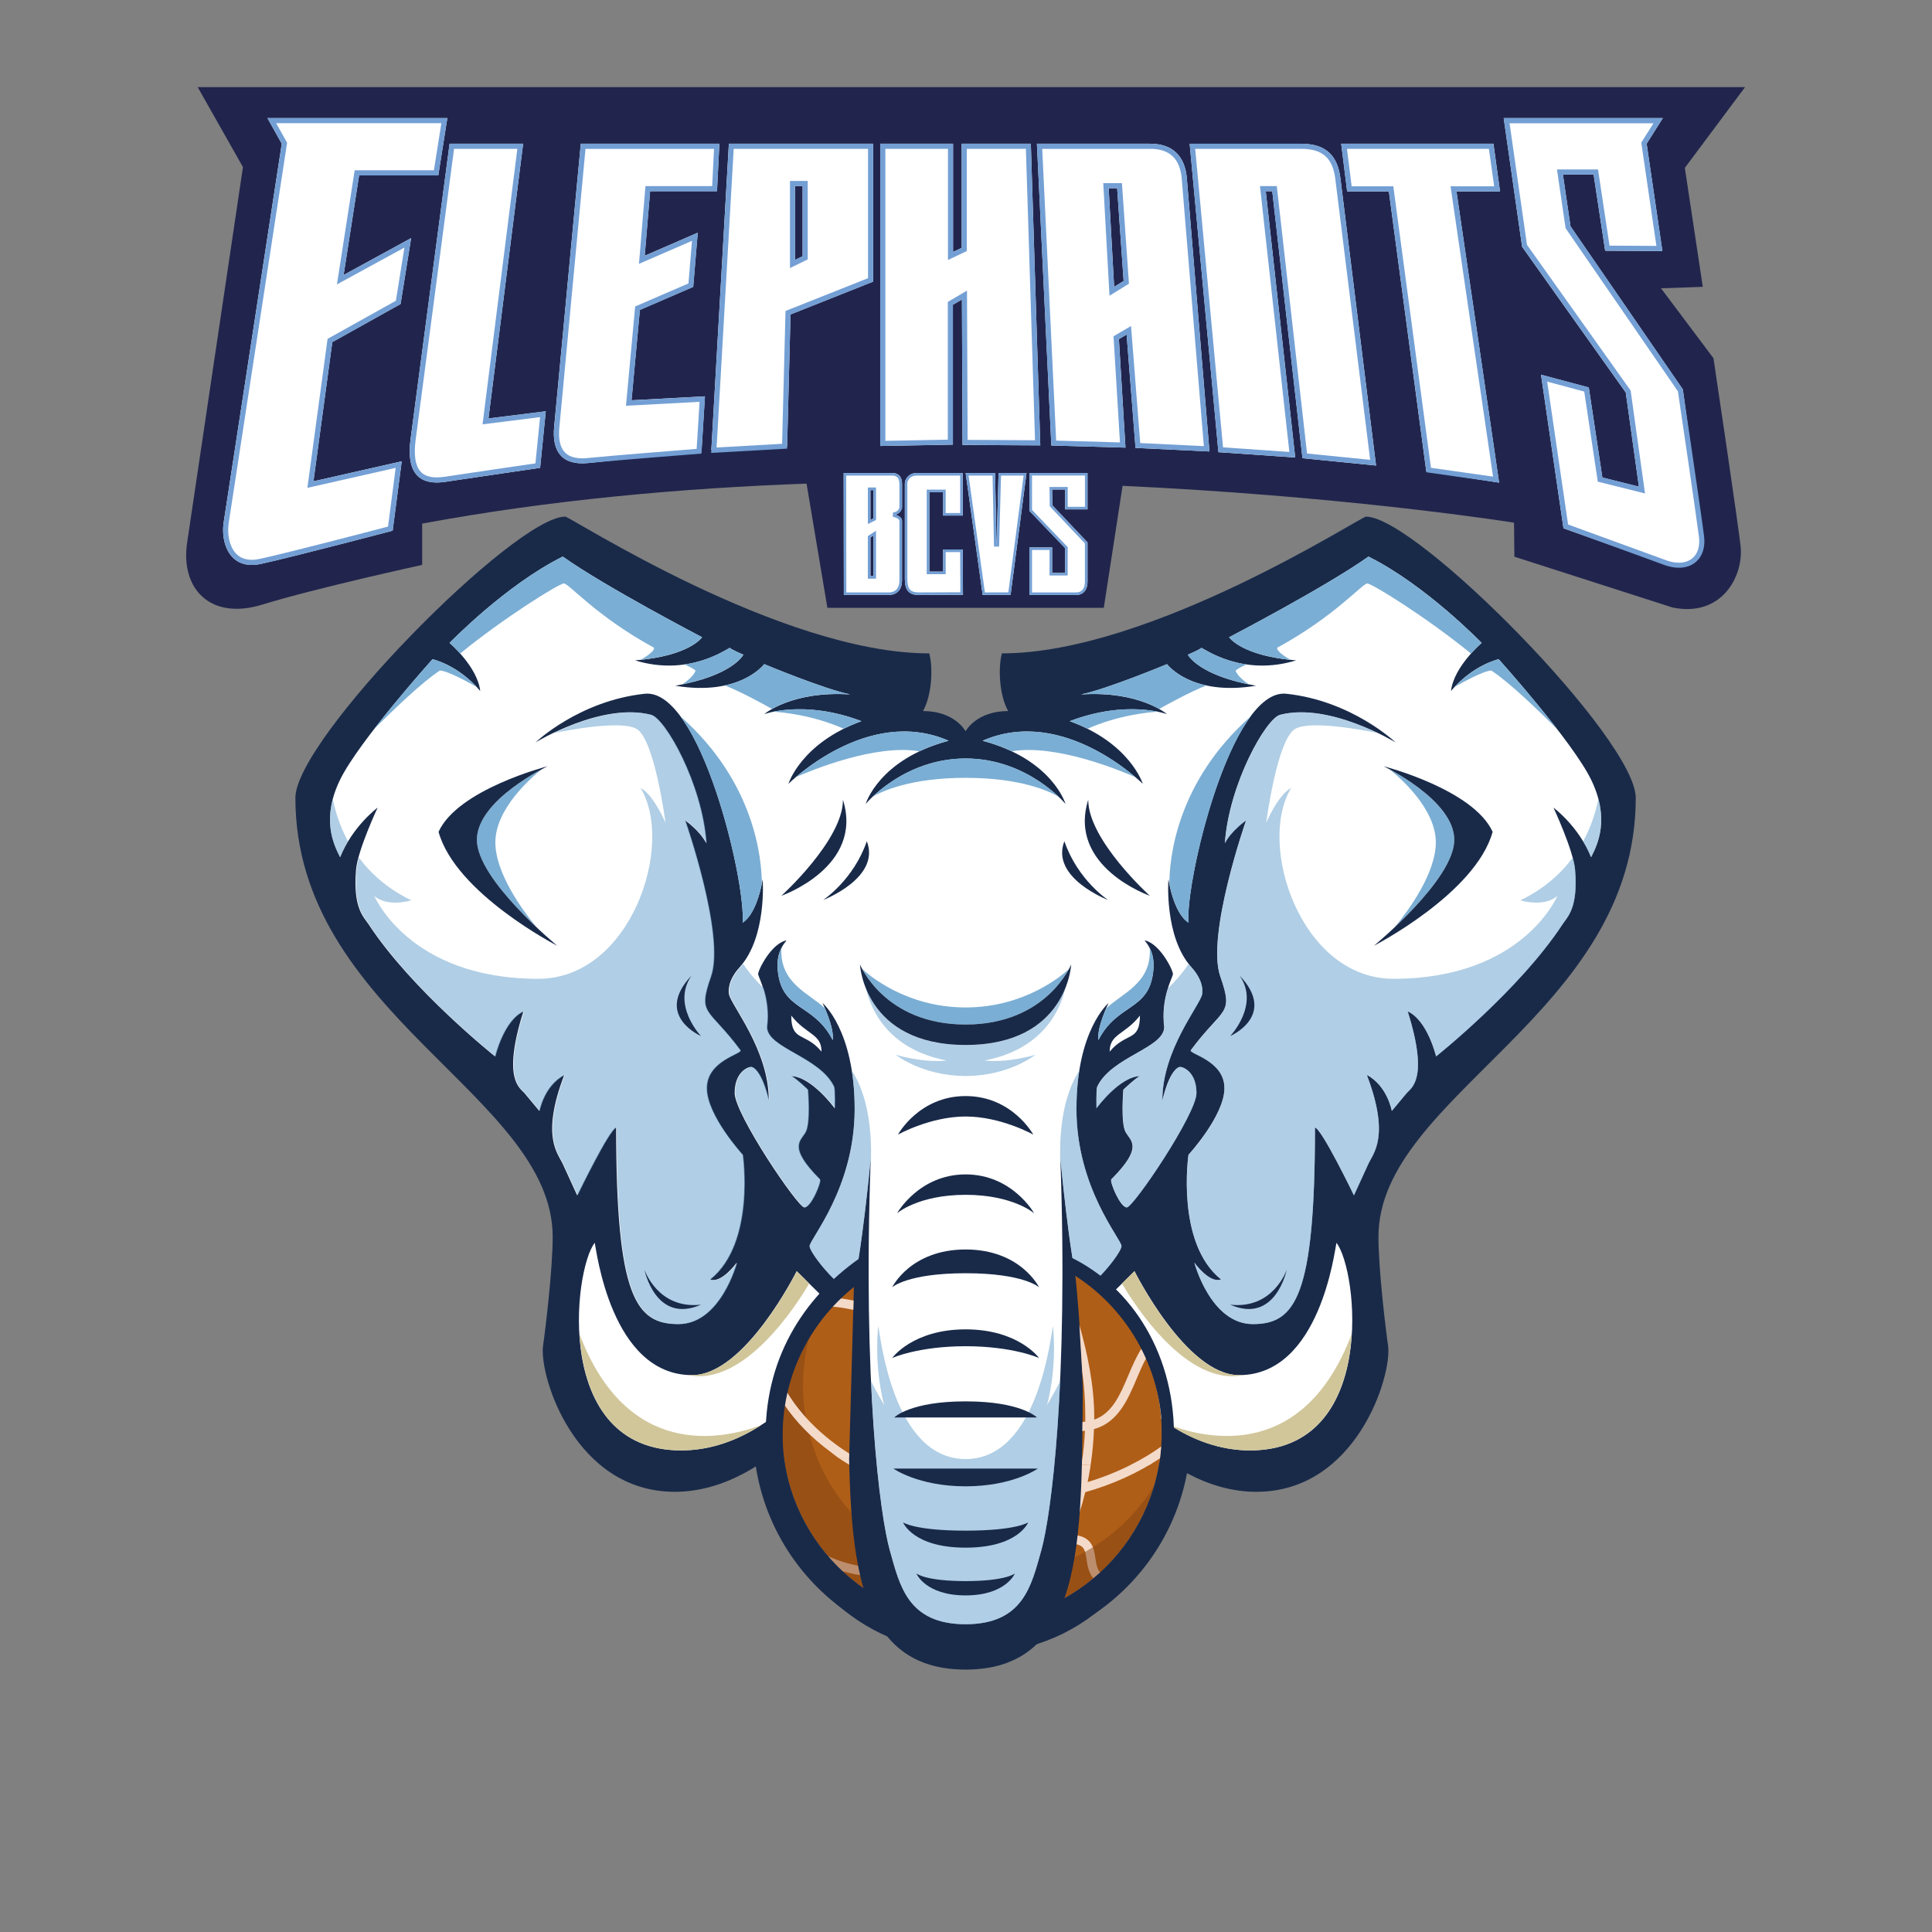 <?xml version="1.0" encoding="utf-8"?>
<!-- Generator: Adobe Illustrator 23.1.0, SVG Export Plug-In . SVG Version: 6.00 Build 0)  -->
<svg version="1.1" xmlns="http://www.w3.org/2000/svg" xmlns:xlink="http://www.w3.org/1999/xlink" x="0px" y="0px"
	 viewBox="0 0 566.93 566.93" style="enable-background:new 0 0 566.93 566.93;" xml:space="preserve">
<rect x="0" y="0" width="566.93" height="566.93" fill="#808080" stroke="none"/>
<style type="text/css">
	.st0{fill:#AF5E17;}
	.st1{fill:#F4DAC9;}
	.st2{opacity:0.5;fill:#844213;}
	.st3{fill:#192A49;}
	.st4{fill:#FFFFFF;}
	.st5{fill:#7BAED4;}
	.st6{opacity:0.6;}
	.st7{fill:#D1C69A;}
	.st8{fill:#21254D;}
	.st9{display:none;}
	.st10{display:inline;fill:url(#SVGID_1_);}
	.st11{display:inline;fill:url(#SVGID_2_);}
	.st12{display:inline;fill:url(#SVGID_3_);}
	.st13{display:inline;fill:url(#SVGID_4_);}
	.st14{display:inline;fill:url(#SVGID_5_);}
	.st15{display:inline;fill:url(#SVGID_6_);}
	.st16{display:inline;}
	.st17{fill:url(#SVGID_7_);}
	.st18{fill:url(#SVGID_8_);}
	.st19{display:inline;fill:url(#SVGID_9_);}
	.st20{display:inline;fill:url(#SVGID_10_);}
	.st21{fill:#739FD4;}
	.st22{display:inline;fill:url(#SVGID_11_);}
	.st23{display:inline;fill:url(#SVGID_12_);}
	.st24{display:inline;fill:url(#SVGID_13_);}
	.st25{display:inline;fill:url(#SVGID_14_);}
</style>
<g id="Calque_8">
	<g>
		<circle class="st0" cx="285.22" cy="420.36" r="55.67"/>
		<path class="st1" d="M319.15,434.91c1.05-5.03,1.68-10.24,1.88-15.55c7.06-1.91,9.95-8.7,12.5-14.73c0.92-2.17,1.82-4.3,2.88-6.18
			c-0.42-0.97-0.86-1.93-1.33-2.87c-1.59,2.4-2.79,5.23-3.97,8.02c-2.42,5.72-4.73,11.15-10.02,12.99c0-0.33,0.01-0.66,0.01-0.99
			c-0.02-16.99-4.48-33.07-12.64-45.84c-1.44-0.66-2.92-1.27-4.43-1.81c8.9,12.28,14.41,29.11,14.44,47.66c0,0.53,0,1.05-0.01,1.58
			c-10.36,1.36-20.58-6.47-32.36-15.49c-11.79-9.03-24.85-19.03-40.28-20.67c-0.8,0.8-1.57,1.62-2.31,2.47
			c15.62,0.87,28.99,11.1,40.99,20.29c10.84,8.3,21.15,16.19,31.67,16.18c0.73,0,1.47-0.05,2.2-0.13
			c-0.24,5.5-0.96,10.82-2.11,15.89c-7.14,1.89-14.83,2.92-22.83,2.94c-27.99,0.04-52.11-12.42-62.6-30.22
			c-0.28,1.27-0.51,2.56-0.7,3.87c3.4,5.02,7.89,9.65,13.4,13.72c13.35,9.87,31.08,15.29,49.9,15.26
			c7.63-0.01,15.07-0.92,22.11-2.65c-1.09,4.11-2.45,8.04-4.07,11.75c-10.12,0.43-19.22,2.87-28.03,5.23
			c-14.21,3.81-26.93,7.22-40.45,1.01c1.33,1.55,2.75,3.02,4.24,4.41c3.08,0.91,6.25,1.44,9.56,1.59
			c9.05,0.43,17.93-1.96,27.33-4.48c8.27-2.22,16.8-4.5,26.11-5.07c-4.54,9.37-10.75,17.13-18.03,22.5
			c1.82-0.23,3.61-0.54,5.36-0.94c2.95-2.64,5.73-5.7,8.28-9.15c2.84-3.84,5.31-8.05,7.38-12.53c0.06,0,0.13,0,0.19-0.01
			c4.73-0.07,4.98,1.59,5.42,4.62c0.26,1.73,0.57,3.82,1.99,5.57c0.67-0.56,1.34-1.14,1.98-1.73c-0.92-1.18-1.14-2.64-1.37-4.22
			c-0.44-2.95-0.98-6.59-7.06-6.85c1.67-3.98,3.04-8.15,4.1-12.48c7.98-2.26,15.39-5.6,21.9-9.93c0.16-1.14,0.28-2.3,0.36-3.46
			C334.56,428.89,327.24,432.46,319.15,434.91z"/>
		<path class="st2" d="M291.39,462.41c-30.75,0.04-55.71-24.85-55.75-55.59c-0.01-5.48,0.79-10.78,2.26-15.78
			c-5.3,8.54-8.37,18.61-8.35,29.4c0.04,30.75,25.01,55.64,55.75,55.59c25.26-0.04,46.56-16.9,53.33-39.97
			C328.83,451.85,311.35,462.38,291.39,462.41z"/>
	</g>
	<path class="st3" d="M285.22,356.16c-35.45,0-64.2,28.74-64.2,64.2s28.74,64.2,64.2,64.2s64.2-28.74,64.2-64.2
		S320.68,356.16,285.22,356.16z M285.22,476.03c-30.75,0-55.67-24.93-55.67-55.67c0-30.75,24.93-55.67,55.67-55.67
		c30.75,0,55.67,24.93,55.67,55.67C340.89,451.11,315.97,476.03,285.22,476.03z"/>
</g>
<g id="Calque_16">
	<path class="st3" d="M400.83,151.6c-1.5,0-63.21,40.13-106.83,40.13c-1.13,4.16-0.81,12.21,1.83,16.92
		c-9.22,0-12.37,5.71-12.49,5.94c-0.12-0.23-3.27-5.94-12.49-5.94c2.64-4.71,2.97-12.76,1.83-16.92
		c-43.62,0-105.33-40.13-106.83-40.13c-14.83,0-79.17,65.22-79.17,82.52c0,63.49,75.5,87.34,75.5,128.81c0,9.67-2.17,27.5-2.83,32
		c-1.17,8.83,9.33,42.83,38.67,42.83c29.33,0,50.83-34.83,50.83-34.83c0.74,44.16-2.33,86.98,34.48,87v0c0,0,0.01,0,0.01,0
		s0.01,0,0.01,0v0c36.81-0.02,33.74-42.84,34.48-87c0,0,21.5,34.83,50.83,34.83c29.33,0,39.83-34,38.67-42.83
		c-0.67-4.5-2.83-22.33-2.83-32c0-41.47,75.5-65.32,75.5-128.81C480,216.82,415.67,151.6,400.83,151.6z"/>
	<g>
		<path class="st4" d="M466.89,251.55c2.06-3.97,5.53-11.44,0-22.78c-5.53-11.33-27.11-35.33-27.11-35.33s-7.61,1.67-14,9.33
			c0.83-7.17,9-14.11,9-14.11s-16.5-17.06-33.22-25.33c-12.33,8.78-40.89,23.67-40.89,23.67s3.71,5.53,19.67,6.78
			c-15.54,4.79-26.63-3.17-27.78-3.67c-0.86,0.71-4,2-4,2s3.07,6.17,20,9.11c-19.06,3.18-26.11-6.33-26.11-6.33
			s-17.53,7.31-25.22,8.89c17.19-1.13,25.22,5.78,25.22,5.78s-11.64-4.35-28.53,2.06c17.76,6.47,21.42,18.39,21.42,18.39
			s-23.08-23.1-47-12.64c20.5,5.46,24.33,18.54,24.33,18.54s-10.99-13.32-29.31-13.33v0c0,0-0.01,0-0.01,0s-0.01,0-0.01,0v0
			c-18.32,0.01-29.31,13.33-29.31,13.33s3.83-13.08,24.33-18.54c-23.92-10.46-47,12.64-47,12.64s3.65-11.92,21.42-18.39
			c-16.89-6.4-28.53-2.06-28.53-2.06s8.03-6.9,25.22-5.78c-7.69-1.58-25.22-8.89-25.22-8.89s-7.06,9.51-26.11,6.33
			c16.93-2.94,20-9.11,20-9.11s-3.14-1.29-4-2c-1.15,0.5-12.24,8.46-27.78,3.67c15.96-1.25,19.67-6.78,19.67-6.78
			s-28.56-14.89-40.89-23.67c-16.72,8.28-33.22,25.33-33.22,25.33s8.17,6.94,9,14.11c-6.39-7.67-14-9.33-14-9.33
			s-21.58,24-27.11,35.33c-5.53,11.33-2.06,18.81,0,22.78c3.64-9.11,11-14.56,11-14.56s-5.86,12.51-6.33,18.22
			c-0.94,11.31,2.24,13.83,3.67,16c12.64,19.31,37.11,38.78,37.11,38.78s2.47-10.56,8.33-13.22c-6.31,20.08-0.97,22.46,0.31,24
			c1.28,1.54,4.35,5.22,4.35,5.22s1.31-7.39,7.33-10.56c-6.89,18.08-1.89,22.96-0.44,26.11c1.44,3.15,4.22,9.22,4.22,9.22
			s9.47-19.61,11.44-19.89c0,49.72,5.81,57.67,18.22,57.67c12.42,0,17.17-18.03,17.17-18.03s-4.5,6.25-7.83,4.92
			c13.33-10.67,9.56-36.56,9.56-36.56s-10.56-11.5-10.56-19.56c0-8.06,10.28-10,9.89-11.11c-9.47-12.78-12.72-10.11-8.67-21.67
			c4.23-12.05-7.56-45.78-7.56-45.78s4.19,2.83,6.22,6.67c-1.22-17.42-12.07-36.59-16.22-37.67c-14.5-3.75-33.89,8.11-33.89,8.11
			s12.8-12.23,32.06-14.28c16.33-1.74,29.75,55.25,28.72,67.17c4.44-2.83,5.89-12.78,5.89-12.78s1.31,16.94-6.78,25.89
			c-3.55,3.92-3.27,7.06-3.11,7.89c0.61,3.25,11.78,16.42,11.67,31.22c-1.89-8.06-4.31-9.89-5.22-9.89c-0.92,0-4.78,1.5-4.78,7.67
			s18.53,33.56,20.44,33.56c1.92,0,4.98-7.36,4.56-8.22c-9.56-9.58-5.72-11.19-4.22-13.89s0.67-12.44,0.67-12.44
			s-3.61-3.47-4.84-3.99c6.04,0.23,12.73,9.44,12.73,9.44s0.11-5.64-0.22-6.33c-4.17-8.78-19.5-11.28-19.67-17.44
			c1.08-8.58-2.44-14.53-2.56-15.56c-0.11-1.03,3.78-9.03,8.33-9.94c-2.36,2.83-2.87,5.65-2.56,8.94
			c1.19,11.89,10.53,9.39,16.11,20.33c0.5-3.78-3-10.89-3-10.89s9.44,7.86,9.44,31.11s-13.22,38.19-13.22,40.22
			s8.53,12.56,12.44,13.33c2.83-10.31,5.5-39.14,5.5-39.14c-2.39,66.47,2.72,104.92,5.61,115.14c2.89,10.22,5.22,21.62,22.2,21.63v0
			c0,0,0.01,0,0.01,0s0.01,0,0.01,0v0c16.98-0.01,19.31-11.41,22.2-21.63c2.89-10.22,8-48.67,5.61-115.14c0,0,2.67,28.83,5.5,39.14
			c3.92-0.78,12.44-11.31,12.44-13.33s-13.22-16.97-13.22-40.22s9.44-31.11,9.44-31.11s-3.5,7.11-3,10.89
			c5.58-10.94,14.92-8.44,16.11-20.33c0.32-3.3-0.19-6.11-2.56-8.94c4.56,0.92,8.44,8.92,8.33,9.94c-0.11,1.03-3.64,6.97-2.56,15.56
			c-0.17,6.17-15.5,8.67-19.67,17.44c-0.33,0.7-0.22,6.33-0.22,6.33s6.68-9.21,12.73-9.44c-1.23,0.53-4.84,3.99-4.84,3.99
			s-0.83,9.75,0.67,12.44s5.33,4.31-4.22,13.89c-0.43,0.86,2.64,8.22,4.56,8.22c1.92,0,20.44-27.39,20.44-33.56
			s-3.86-7.67-4.78-7.67c-0.92,0-3.33,1.83-5.22,9.89c-0.11-14.81,11.06-27.97,11.67-31.22c0.16-0.83,0.44-3.96-3.11-7.89
			c-8.08-8.94-6.78-25.89-6.78-25.89s1.44,9.94,5.89,12.78c-1.03-11.92,12.39-68.91,28.72-67.17c19.25,2.05,32.06,14.28,32.06,14.28
			s-19.39-11.86-33.89-8.11c-4.15,1.07-15,20.25-16.22,37.67c2.03-3.83,6.22-6.67,6.22-6.67s-11.78,33.73-7.56,45.78
			c4.06,11.56,0.81,8.89-8.67,21.67c-0.39,1.11,9.89,3.06,9.89,11.11c0,8.06-10.56,19.56-10.56,19.56s-3.78,25.89,9.56,36.56
			c-3.33,1.33-7.83-4.92-7.83-4.92s4.75,18.03,17.17,18.03c12.42,0,18.22-7.94,18.22-57.67c1.97,0.28,11.44,19.89,11.44,19.89
			s2.78-6.07,4.22-9.22c1.44-3.15,6.44-8.03-0.44-26.11c6.03,3.17,7.33,10.56,7.33,10.56s3.07-3.68,4.35-5.22
			c1.28-1.54,6.62-3.92,0.31-24c5.86,2.67,8.33,13.22,8.33,13.22s24.47-19.47,37.11-38.78c1.42-2.17,4.61-4.69,3.67-16
			c-0.48-5.71-6.33-18.22-6.33-18.22S463.25,242.44,466.89,251.55z"/>
	</g>
	<g>
		<path class="st5" d="M324.62,295.89c-0.99,2.31-2.64,6.65-2.29,9.32c5.58-10.94,14.92-8.44,16.11-20.33
			c0.23-2.42,0.01-4.58-1.05-6.67C337.98,288.58,329.17,291.48,324.62,295.89z"/>
		<path class="st5" d="M348.78,270.77c-0.8-9.23,7.08-45.51,18.26-60.58c-21.99,19.41-23.89,42.06-23.9,49.16
			C343.71,262.17,345.35,268.59,348.78,270.77z"/>
		<path class="st5" d="M426.75,246.44c0-9.68-14.07-18.05-19.04-20.71c2.7,2.13,13.62,11.38,13.62,21.46c0,9.06-8,19.95-12,24.83
			C416.32,265.41,426.75,254.25,426.75,246.44z"/>
		<path class="st5" d="M242.07,295.89c0.99,2.31,2.64,6.65,2.29,9.32c-5.58-10.94-14.92-8.44-16.11-20.33
			c-0.23-2.42-0.01-4.58,1.05-6.67C228.71,288.58,237.52,291.48,242.07,295.89z"/>
		<path class="st5" d="M217.91,270.77c0.8-9.23-7.08-45.51-18.26-60.58c21.99,19.41,23.89,42.06,23.9,49.16
			C222.98,262.17,221.34,268.59,217.91,270.77z"/>
		<path class="st5" d="M139.94,246.44c0-9.68,14.07-18.05,19.04-20.71c-2.7,2.13-13.62,11.38-13.62,21.46c0,9.06,8,19.95,12,24.83
			C150.37,265.41,139.94,254.25,139.94,246.44z"/>
		<path class="st5" d="M313.7,284.33c-1.88,1.76-12.92,11.3-30.35,11.3c-17.43,0-28.47-9.55-30.35-11.3
			c2.19,4.07,10.41,16.31,30.34,16.32v0c0,0,0.01,0,0.01,0s0.01,0,0.01,0v0C303.28,300.64,311.51,288.4,313.7,284.33z"/>
		<g>
			<path class="st5" d="M362.58,196.77c0.57-0.53,1.94-1.22,3.23-1.8c-7.59-1.09-12.51-4.54-13.26-4.86c-0.86,0.71-4,2-4,2
				s2.82,5.65,17.9,8.71C365.46,200.13,363,198.31,362.58,196.77z"/>
			<path class="st5" d="M401.22,171.22c1.42,0,17.79,10.22,30.43,20.57c1.71-1.92,3.12-3.13,3.12-3.13s-16.5-17.06-33.22-25.33
				c-12.33,8.78-40.89,23.67-40.89,23.67s3.46,5.14,18.03,6.63c-1.08-0.62-4.19-2.51-3.91-3.55
				C391.67,180.88,399.78,171.22,401.22,171.22z"/>
			<path class="st5" d="M439.78,193.44c0,0-6.8,1.5-12.94,8.14c1.9-1.09,8.55-4.81,10.78-4.81c5.3,3.47,13.69,11.55,19.41,17.31
				C449.07,203.77,439.78,193.44,439.78,193.44z"/>
			<path class="st5" d="M313.92,211.6c1.9,0.69,3.63,1.45,5.22,2.24c8.92-3.95,17.7-4.82,20.67-5
				C335.45,207.95,326.03,207.01,313.92,211.6z"/>
			<path class="st5" d="M342.44,194.88c0,0-17.53,7.31-25.22,8.89c11.94-0.78,19.45,2.3,22.93,4.27c1.63-0.92,9.22-5.13,13.86-6.89
				C345.77,199.36,342.44,194.88,342.44,194.88z"/>
			<path class="st5" d="M283.36,222.56L283.36,222.56c0,0-0.01,0-0.01,0s-0.01,0-0.01,0v0c-13.74,0.01-23.35,7.5-27.3,11.25
				c2.59-1.53,10.95-5.56,27.32-5.56c16.36,0,24.72,4.03,27.32,5.56C306.71,230.06,297.09,222.57,283.36,222.56z"/>
			<path class="st5" d="M288.33,217.35c3.27,0.87,6.11,1.94,8.58,3.11c12.91-2.18,31.63,5.55,36.28,7.6
				C326.96,222.74,307.93,208.78,288.33,217.35z"/>
			<path class="st5" d="M200.23,200.82c15.08-3.07,17.9-8.71,17.9-8.71s-3.14-1.29-4-2c-0.75,0.32-5.66,3.77-13.26,4.86
				c1.29,0.58,2.66,1.27,3.23,1.8C203.69,198.31,201.23,200.13,200.23,200.82z"/>
			<path class="st5" d="M188,193.62c14.57-1.49,18.03-6.63,18.03-6.63s-28.56-14.89-40.89-23.67
				c-16.72,8.28-33.22,25.33-33.22,25.33s1.42,1.21,3.12,3.13c12.64-10.36,29.01-20.57,30.43-20.57c1.44,0,9.56,9.67,26.44,18.86
				C192.19,191.11,189.07,193,188,193.62z"/>
			<path class="st5" d="M126.91,193.44c0,0-9.29,10.33-17.25,20.64c5.72-5.76,14.11-13.84,19.41-17.31c2.23,0,8.88,3.72,10.78,4.81
				C133.71,194.93,126.91,193.44,126.91,193.44z"/>
			<path class="st5" d="M252.77,211.6c-12.12-4.59-21.53-3.65-25.88-2.76c2.97,0.18,11.75,1.05,20.67,5
				C249.15,213.05,250.87,212.3,252.77,211.6z"/>
			<path class="st5" d="M249.47,203.77c-7.69-1.58-25.22-8.89-25.22-8.89s-3.32,4.48-11.57,6.26c4.64,1.76,12.23,5.97,13.86,6.89
				C230.02,206.07,237.53,202.99,249.47,203.77z"/>
			<path class="st5" d="M269.77,220.46c2.47-1.17,5.32-2.24,8.58-3.11c-19.6-8.57-38.63,5.39-44.86,10.71
				C238.14,226.01,256.86,218.28,269.77,220.46z"/>
		</g>
	</g>
	<g class="st6">
		<path class="st5" d="M329.11,365.66c0-2.03-13.22-16.97-13.22-40.22c0-4.25,0.32-7.99,0.83-11.26c-6.08,9.32-5.92,23.2-5.42,29.77
			c-0.04-1.36-0.09-2.71-0.13-4.1c0,0,2.67,28.83,5.5,39.14C320.58,378.22,329.11,367.69,329.11,365.66z"/>
		<path class="st5" d="M349.67,283.88c-0.31-0.34-0.59-0.69-0.87-1.05c-1.84,2.82-4.22,5.38-6.04,7.16
			c-0.87,2.75-1.68,6.69-1.08,11.45c-0.17,6.17-15.5,8.67-19.67,17.44c-0.33,0.7-0.22,6.33-0.22,6.33s6.68-9.21,12.73-9.44
			c-1.23,0.53-4.84,3.99-4.84,3.99s-0.83,9.75,0.67,12.44s5.33,4.31-4.22,13.89c-0.43,0.86,2.64,8.22,4.56,8.22
			c1.92,0,20.44-27.39,20.44-33.56s-3.86-7.67-4.78-7.67c-0.92,0-3.33,1.83-5.22,9.89c-0.11-14.81,11.06-27.97,11.67-31.22
			C352.93,290.94,353.21,287.81,349.67,283.88z"/>
		<g>
			<path class="st5" d="M462.22,255.22c-0.08-1.01-0.34-2.23-0.7-3.56c-3.48,4.69-8.41,9.17-15.39,12.54
				c7.8,2.09,10.89-1.34,10.89-1.34s-10.11,24.36-48.13,24.36c-27.22,0-40.14-39.44-30-56c-3.78,1.89-7.33,10.22-7.33,10.22
				s3.17-24.61,8.56-27.59c4.48-2.48,19.34,0.26,24.21,1.26c-6.76-3.25-18.83-7.88-28.66-5.33c-4.15,1.07-15,20.25-16.22,37.67
				c2.03-3.83,6.22-6.67,6.22-6.67s-11.78,33.73-7.56,45.78c4.06,11.56,0.81,8.89-8.67,21.67c-0.39,1.11,9.89,3.06,9.89,11.11
				c0,8.06-10.56,19.56-10.56,19.56s-3.78,25.89,9.56,36.56c-3.33,1.33-7.83-4.92-7.83-4.92s4.75,18.03,17.17,18.03
				c12.42,0,18.22-7.94,18.22-57.67c1.97,0.28,11.44,19.89,11.44,19.89s2.78-6.07,4.22-9.22c1.44-3.15,6.44-8.03-0.44-26.11
				c6.03,3.17,7.33,10.56,7.33,10.56s3.07-3.68,4.35-5.22c1.28-1.54,6.62-3.92,0.31-24c5.86,2.67,8.33,13.22,8.33,13.22
				s24.47-19.47,37.11-38.78C459.98,269.04,463.17,266.52,462.22,255.22z"/>
			<path class="st5" d="M466.89,251.55c1.69-3.27,4.33-8.9,2.14-17.1c-0.72,3.57-2.04,7.96-4.47,12.44
				C465.42,248.31,466.22,249.87,466.89,251.55z"/>
		</g>
		<path class="st5" d="M237.58,365.66c0-2.03,13.22-16.97,13.22-40.22c0-4.25-0.32-7.99-0.83-11.26c6.08,9.32,5.92,23.2,5.42,29.77
			c0.04-1.36,0.09-2.71,0.13-4.1c0,0-2.67,28.83-5.5,39.14C246.11,378.22,237.58,367.69,237.58,365.66z"/>
		<path class="st5" d="M217.19,283.88c0.31-0.34,0.59-0.69,0.87-1.05c1.84,2.82,4.22,5.38,6.04,7.16c0.87,2.75,1.68,6.69,1.08,11.45
			c0.17,6.17,15.5,8.67,19.67,17.44c0.33,0.7,0.22,6.33,0.22,6.33s-6.68-9.21-12.73-9.44c1.23,0.53,4.84,3.99,4.84,3.99
			s0.83,9.75-0.67,12.44s-5.33,4.31,4.22,13.89c0.43,0.86-2.64,8.22-4.56,8.22c-1.92,0-20.44-27.39-20.44-33.56s3.86-7.67,4.78-7.67
			c0.92,0,3.33,1.83,5.22,9.89c0.11-14.81-11.06-27.97-11.67-31.22C213.92,290.94,213.64,287.81,217.19,283.88z"/>
		<g>
			<path class="st5" d="M104.63,255.22c0.08-1.01,0.34-2.23,0.7-3.56c3.48,4.69,8.41,9.17,15.39,12.54
				c-7.8,2.09-10.89-1.34-10.89-1.34s10.11,24.36,48.13,24.36c27.22,0,40.14-39.44,30-56c3.78,1.89,7.33,10.22,7.33,10.22
				s-3.17-24.61-8.56-27.59c-4.48-2.48-19.34,0.26-24.21,1.26c6.76-3.25,18.83-7.88,28.66-5.33c4.15,1.07,15,20.25,16.22,37.67
				c-2.03-3.83-6.22-6.67-6.22-6.67s11.78,33.73,7.56,45.78c-4.06,11.56-0.81,8.89,8.67,21.67c0.39,1.11-9.89,3.06-9.89,11.11
				c0,8.06,10.56,19.56,10.56,19.56s3.78,25.89-9.56,36.56c3.33,1.33,7.83-4.92,7.83-4.92s-4.75,18.03-17.17,18.03
				c-12.42,0-18.22-7.94-18.22-57.67c-1.97,0.28-11.44,19.89-11.44,19.89s-2.78-6.07-4.22-9.22c-1.44-3.15-6.44-8.03,0.44-26.11
				c-6.03,3.17-7.33,10.56-7.33,10.56s-3.07-3.68-4.35-5.22c-1.28-1.54-6.62-3.92-0.31-24c-5.86,2.67-8.33,13.22-8.33,13.22
				s-24.47-19.47-37.11-38.78C106.88,269.04,103.69,266.52,104.63,255.22z"/>
			<path class="st5" d="M99.8,251.55c-1.69-3.27-4.33-8.9-2.14-17.1c0.72,3.57,2.04,7.96,4.47,12.44
				C101.27,248.31,100.47,249.87,99.8,251.55z"/>
		</g>
		<path class="st5" d="M307.22,412.33c0,0,3-9.89,1.78-23.22c-0.67,2.33-4.1,39.03-25.65,39.04c-21.55-0.01-24.99-36.71-25.65-39.04
			c-1.22,13.33,1.78,23.22,1.78,23.22s-2.03-3.39-3.87-7.02c1.22,26.9,3.78,43.49,5.54,49.69c2.89,10.22,5.22,21.62,22.2,21.63v0
			c0,0,0.01,0,0.01,0s0.01,0,0.01,0v0c16.98-0.01,19.31-11.41,22.2-21.63c1.75-6.2,4.32-22.79,5.54-49.69
			C309.25,408.94,307.22,412.33,307.22,412.33z"/>
		<path class="st5" d="M312.58,290.07c-2.83,6.96-10.17,16.58-29.23,16.58c-19.06,0-26.4-9.62-29.23-16.58
			c1.23,5.44,5.93,17.74,23.66,21.12c-6.83,0.79-14.92-1.67-14.92-1.67s7.71,6.21,20.48,6.22v0c0,0,0.01,0,0.01,0s0.01,0,0.01,0v0
			c12.76-0.01,20.48-6.22,20.48-6.22s-8.09,2.46-14.92,1.67C306.64,307.8,311.35,295.51,312.58,290.07z"/>
	</g>
	<g>
		<path class="st4" d="M332.92,373.02c0,0,15.17,30.5,30.67,30.5c23.83,0,28.08-36.83,28.58-38.83
			c6.25,7.92,12.25,60.92-25.33,60.92c-30.5,0-50.08-36.67-50.08-36.67L332.92,373.02z"/>
	</g>
	<path class="st7" d="M363.54,403.52c-15.5,0-30.67-30.5-30.67-30.5l-3.65,3.6c3.48,5.94,19.09,30.62,35.83,26.83
		C364.55,403.48,364.06,403.52,363.54,403.52z"/>
	<path class="st7" d="M343.3,418.18c6.78,4.36,14.68,7.43,23.49,7.43c21.71,0,28.88-17.68,29.85-34.15
		C382.67,428.39,354.72,422.47,343.3,418.18z"/>
	<g>
		<path class="st3" d="M319.33,234.69c-0.01,11.83,18.08,28.17,18.08,28.17S313.17,254.44,319.33,234.69z"/>
		<path class="st3" d="M312.33,246.85c-4.17,10.75,12.83,17.25,12.83,17.25S316.25,258.27,312.33,246.85z"/>
		<path class="st3" d="M363.75,286.27c6,8.57-2.75,17.75-2.75,17.75S374.92,298.02,363.75,286.27z"/>
		<path class="st3" d="M406,224.85c0,0,26.33,6.75,32,19.25c-5,18.08-34.83,33.42-34.83,33.42s23.58-19.33,23.58-31.08
			S406,224.85,406,224.85z"/>
		<path class="st3" d="M361,382.85c13.33,5.83,16.58-10.25,16.58-10.25S373.67,384.27,361,382.85z"/>
		<path class="st3" d="M247.36,234.69c0.01,11.83-18.08,28.17-18.08,28.17S253.52,254.44,247.36,234.69z"/>
		<path class="st3" d="M254.36,246.85c4.17,10.75-12.83,17.25-12.83,17.25S250.44,258.27,254.36,246.85z"/>
		<path class="st3" d="M202.94,286.27c-6,8.57,2.75,17.75,2.75,17.75S191.77,298.02,202.94,286.27z"/>
		<path class="st3" d="M160.69,224.85c0,0-26.33,6.75-32,19.25c5,18.08,34.83,33.42,34.83,33.42s-23.58-19.33-23.58-31.08
			S160.69,224.85,160.69,224.85z"/>
		<path class="st3" d="M205.69,382.85c-13.33,5.83-16.58-10.25-16.58-10.25S193.02,384.27,205.69,382.85z"/>
		<path class="st3" d="M314.33,283.02c0,0-7.08,17.62-30.99,17.62c-23.91-0.01-30.99-17.62-30.99-17.62s1.13,23.61,30.98,23.62v0
			c0,0,0.01,0,0.01,0s0.01,0,0.01,0v0C313.21,306.63,314.33,283.02,314.33,283.02z"/>
		<path class="st3" d="M303.21,332.94c0,0-6.16-11.3-19.85-11.31v0c0,0-0.01,0-0.01,0s-0.01,0-0.01,0v0
			c-13.69,0.01-19.85,11.31-19.85,11.31s9.49-5.31,19.86-5.31C293.72,327.63,303.21,332.94,303.21,332.94z"/>
		<path class="st3" d="M303.46,356.02c0,0-6.39-11.39-20.1-11.4v0c0,0-0.01,0-0.01,0s-0.01,0-0.01,0v0
			c-13.71,0.01-20.1,11.4-20.1,11.4s6.18-5.41,20.11-5.41C297.27,350.61,303.46,356.02,303.46,356.02z"/>
		<path class="st3" d="M304.9,377.75c0,0-5.35-11.09-21.54-11.1v0c0,0-0.01,0-0.01,0s-0.01,0-0.01,0v0
			c-16.19,0.01-21.54,11.1-21.54,11.1s4.37-4.12,21.55-4.13C300.52,373.63,304.9,377.75,304.9,377.75z"/>
		<path class="st3" d="M304.9,398.49c0,0-6-8.39-21.54-8.4v0c0,0-0.01,0-0.01,0s-0.01,0-0.01,0v0c-15.54,0.01-21.54,8.4-21.54,8.4
			s7.67-3.45,21.55-3.45C297.23,395.04,304.9,398.49,304.9,398.49z"/>
		<path class="st3" d="M283.36,411.22L283.36,411.22c0,0-0.01,0-0.01,0s-0.01,0-0.01,0v0c-16.36,0-20.92,4.72-20.92,4.72h20.92h0.02
			h20.92C304.28,415.94,299.71,411.22,283.36,411.22z"/>
		<path class="st3" d="M283.36,436.15c13.92-0.01,21.18-5.21,21.18-5.21h-21.18h-0.02h-21.18c0,0,7.26,5.2,21.18,5.21v0
			c0,0,0.01,0,0.01,0S283.35,436.15,283.36,436.15L283.36,436.15z"/>
		<path class="st3" d="M301.71,446.73c0,0-3.41,2.42-18.36,2.43c-14.96,0-18.36-2.43-18.36-2.43s2.88,7.41,18.35,7.42v0
			c0,0,0.01,0,0.01,0s0.01,0,0.01,0v0C298.83,454.14,301.71,446.73,301.71,446.73z"/>
		<path class="st3" d="M297.81,461.72c0,0-2.61,2.24-14.46,2.24c-11.85,0-14.46-2.24-14.46-2.24s2.64,6.43,14.45,6.44v0
			c0,0,0.01,0,0.01,0s0.01,0,0.01,0v0C295.17,468.15,297.81,461.72,297.81,461.72z"/>
	</g>
	<g>
		<path class="st4" d="M334.5,298.02c0,7.79-4.08,4.75-8.88,10.58C325.63,303.31,330.06,303.69,334.5,298.02z"/>
		<path class="st4" d="M232.19,298.02c0,7.79,4.08,4.75,8.88,10.58C241.07,303.31,236.63,303.69,232.19,298.02z"/>
	</g>
	<g>
		<path class="st4" d="M233.77,373.02c0,0-15.17,30.5-30.67,30.5c-23.83,0-28.08-36.83-28.58-38.83
			c-6.25,7.92-12.25,60.92,25.33,60.92c30.5,0,50.08-36.67,50.08-36.67L233.77,373.02z"/>
	</g>
	<path class="st7" d="M203.15,403.52c15.5,0,30.67-30.5,30.67-30.5l3.65,3.6c-3.48,5.94-19.09,30.62-35.83,26.83
		C202.14,403.48,202.63,403.52,203.15,403.52z"/>
	<path class="st7" d="M223.39,418.18c-6.78,4.36-14.68,7.43-23.49,7.43c-21.71,0-28.88-17.68-29.85-34.15
		C184.02,428.39,211.97,422.47,223.39,418.18z"/>
	<g>
		<path class="st0" d="M317.5,375.02l-1.97-1.12c0,0,3.46,32.59,1.97,55.93c0,0,22.64-0.32,22.67-0.48
			c0.02-0.12,0.04-0.25,0.06-0.37c0.44-2.83,0.67-5.74,0.66-8.7C340.87,401.6,331.63,385.09,317.5,375.02z"/>
		<g>
			<path class="st1" d="M337.36,429.83c1.02-0.61,2.03-1.23,3.02-1.89c0.16-1.14,0.28-2.3,0.36-3.46c-2.75,1.96-5.73,3.75-8.89,5.35
				H337.36z"/>
			<path class="st1" d="M316.74,388.88l0.81,13.54c0.63,4.27,0.91,8.68,0.92,13.19c0,0.53,0,1.05-0.01,1.58
				c-0.32,0.04-0.48,0.05-0.8,0.07l-0.03,2.65c0.29-0.02,0.45-0.04,0.74-0.07c-0.14,3.11-0.44,6.15-0.88,9.13v0.85h2.56
				c0.51-3.43,0.84-6.92,0.97-10.47c7.06-1.91,9.95-8.7,12.5-14.73c0.92-2.17,1.82-4.3,2.88-6.18c-0.42-0.97-0.86-1.93-1.33-2.87
				c-1.59,2.4-2.79,5.23-3.97,8.02c-2.42,5.72-4.73,11.15-10.02,12.99c0-0.33,0.01-0.66,0.01-0.99
				C321.09,406.69,319.08,396.94,316.74,388.88z"/>
		</g>
	</g>
	<path class="st0" d="M249,377.97c-11.92,10.23-19.48,25.4-19.45,42.34c0,2.02,0.11,4.01,0.33,5.97c0.05,0.47,0.12,0.94,0.19,1.41
		l19.11,0.04l1.41-51L249,377.97z"/>
	<path class="st2" d="M235.64,406.69c-0.01-5.48,0.79-10.78,2.26-15.78c-5.3,8.54-8.37,18.61-8.35,29.4c0,2.51,0.19,4.97,0.51,7.38
		h9.73C237.13,421.21,235.65,414.12,235.64,406.69z"/>
	<g>
		<path class="st1" d="M249.2,426.54c-7.77-4.92-14.23-11.21-18.37-18.23c-0.28,1.27-0.51,2.56-0.7,3.87
			c3.4,5.02,7.89,9.65,13.4,13.72c0.83,0.61,1.57,1.27,2.44,1.85l3.2,0.06L249.2,426.54z"/>
		<path class="st1" d="M243.51,383.36c1.86,0.1,3.62,0.35,6.89,0.99l0.09-2.7c-2.52-0.48-3.59-0.65-4.67-0.76
			C245.02,381.69,244.26,382.52,243.51,383.36z"/>
	</g>
	<g>
		<path class="st3" d="M229.66,421.15c0-18.82,9.34-35.44,23.63-45.52v-4.74l0.28-2.56c-16.57,11.06-28.91,28.92-28.91,52.81
			c0,30.44,17.67,55.91,46.1,62.51c-2.74-2.83-5.38-7.01-7.75-11.51C243.38,463.55,229.66,443.96,229.66,421.15z"/>
		<path class="st3" d="M344.5,421.15c0-25.59-14-44.98-31.61-52.81l1.19,2.44v2.69c16.14,9.75,26.93,27.46,26.93,47.69
			c0,24.61-15.97,45.47-38.11,52.83c-2.19,4.19-4.47,7.96-6.59,10.41C326.53,479.18,344.5,452.86,344.5,421.15z"/>
	</g>
</g>
<g id="Calque_17">
	<g>
		<path class="st8" d="M58.01,25.57h413.02h41.04L494.4,49.26l5.27,34.91l-12.26,0.43l15.39,20.51c0,0,7.69,51.4,8.01,55.67
			c0.64,8.62-5.72,20.41-20.02,17.49l-46.41-14.91l-0.1-9.98c0,0-170.76-27.47-320.4,0.27v12.12c0,0-31.45,6.87-46.84,11.63
			s-24.13-4.69-22.13-18.15c2-13.46,16.38-110.22,16.38-110.22L58.01,25.57z"/>
		<g>
			<g>
				<path class="st4" d="M78.48,34.65h52.79l-2.66,16.82h-23.24l-4.54,29.22l19.81-10.82l-3.1,19.34l-20.03,11.18l-5.53,40.84
					l25.9-5.87l-2.66,20.36c0,0-29.33,7.72-38.62,9.74s-11.87-6.24-10.96-12.21c0.92-5.97,17.04-111.08,17.04-111.08L78.48,34.65z"
					/>
			</g>
			<g>
				<path class="st4" d="M131.93,42.17h21.58l-10.18,80.62l16.82-2.1l-1.66,16.6c0,0-18.26,2.66-27.78,4.09
					c-9.52,1.44-11.23-4.9-10.24-12.45S131.93,42.17,131.93,42.17z"/>
			</g>
			<g>
				<path class="st4" d="M170.43,42.17h40.67l-0.71,13.94h-19.63l-1.58,18.94l15.56-6.76l-1.33,15.89l-15.65,6.76l-2.45,26.52
					l21.54-1.16l-1,16.1c0,0-25.44,2.68-33.24,3.47c-7.8,0.79-10.67-3.47-10-10.61C163.3,118.14,170.43,42.17,170.43,42.17z"/>
			</g>
			<g>
				<path class="st4" d="M213.88,42.17l-5.15,89.86l22.24-1l1-38.76l24.24-9.63V42.17H213.88z M235.52,75.18l-2.21,1.08V54.59h2.21
					V75.18z"/>
			</g>
			<g>
				<polygon class="st4" points="258.29,130.87 258.29,42.17 279.66,42.17 279.66,73.93 282.2,72.73 282.2,42.17 302.49,42.17 
					305.26,130.69 282.45,130.57 282.27,87.88 279.62,89.43 279.62,130.48 				"/>
			</g>
			<g>
				<path class="st4" d="M348.27,52.35c-0.51-6.18-3.82-10.18-10.79-10.18c-6.97,0-33.2,0-33.2,0l4.23,88.56l21.75,0.62l-1.93-31.85
					l2.27-1.33l2.61,33.27l21.7,1.04C354.9,132.48,348.78,58.53,348.27,52.35z M326.93,84.17l-1.6-28.94h2.49l1.9,27.22
					L326.93,84.17z"/>
			</g>
			<g>
				<path class="st4" d="M403.79,136.61l-21.59-2.15l-8.86-78.34h-1.91l8.64,78.13l-22.53-1.56l-8.44-90.51c0,0,25.23,0,32.69,0
					c7.46,0,10.74,3.62,11.55,10.18C394.15,58.91,403.79,136.61,403.79,136.61z"/>
			</g>
			<g>
				<polygon class="st4" points="393.56,42.17 438.24,42.17 440.17,56.17 427.39,56.17 439.9,141.63 418.53,138.33 407.55,56.17 
					395.31,56.17 				"/>
			</g>
			<g>
				<path class="st4" d="M441.25,34.65h46.7l-4.76,7.52l4.62,31.5l-16.79-0.1l-3.38-22.34h-9.02l2.23,15.18l32.96,47.86
					c0,0,5,36.37,5.87,43.33s-4.07,9.52-11.29,7.58c-5.53-1.49-29.6-10.16-29.6-10.16l-6.59-45.06l14.02,3.75l3.98,26.42l10.73,2.68
					l-3.86-27.63l-30.42-42.77L441.25,34.65z"/>
			</g>
		</g>
		<g class="st9">
			<linearGradient id="SVGID_1_" gradientUnits="userSpaceOnUse" x1="91.675" y1="165.767" x2="91.675" y2="88.816">
				<stop  offset="1.828964e-07" style="stop-color:#29285E"/>
				<stop  offset="1" style="stop-color:#5477BA"/>
			</linearGradient>
			<path class="st10" d="M117.55,89.21l0.06-0.39c-14.73,1.28-29,2.75-42.75,4.39c-4.25,27.72-8.74,56.98-9.21,60.05
				c-0.92,5.97,1.66,14.23,10.96,12.21c9.3-2.02,38.62-9.74,38.62-9.74l2.66-20.36l-25.9,5.87l5.53-40.84L117.55,89.21z"/>
			<linearGradient id="SVGID_2_" gradientUnits="userSpaceOnUse" x1="140.193" y1="141.591" x2="140.193" y2="86.492">
				<stop  offset="1.828964e-07" style="stop-color:#29285E"/>
				<stop  offset="1" style="stop-color:#5477BA"/>
			</linearGradient>
			<path class="st11" d="M125.87,88.12c-2.5,18.97-4.93,37.37-5.39,40.81c-1,7.55,0.72,13.89,10.24,12.45
				c9.52-1.44,27.78-4.09,27.78-4.09l1.66-16.6l-16.82,2.1l4.58-36.3C140.46,86.99,133.12,87.54,125.87,88.12z"/>
			<linearGradient id="SVGID_3_" gradientUnits="userSpaceOnUse" x1="184.704" y1="135.971" x2="184.704" y2="83.754">
				<stop  offset="1.828964e-07" style="stop-color:#29285E"/>
				<stop  offset="1" style="stop-color:#5477BA"/>
			</linearGradient>
			<path class="st12" d="M203.43,84.18l0.04-0.43c-12.57,0.41-24.94,0.95-37.09,1.62c-1.73,18.47-3.44,36.59-3.75,39.9
				c-0.67,7.13,2.2,11.4,10,10.61c7.8-0.79,33.2-2.78,33.2-2.78l1.04-16.79l-21.54,1.16l2.45-26.52L203.43,84.18z"/>
			<linearGradient id="SVGID_4_" gradientUnits="userSpaceOnUse" x1="232.239" y1="132.899" x2="232.239" y2="82.818">
				<stop  offset="1.828964e-07" style="stop-color:#29285E"/>
				<stop  offset="1" style="stop-color:#5477BA"/>
			</linearGradient>
			<path class="st13" d="M211.52,83.51l-2.83,49.39l22.28-1.25l1.01-39.37l23.81-9.46C240.81,82.87,226.03,83.1,211.52,83.51z"/>
			<linearGradient id="SVGID_5_" gradientUnits="userSpaceOnUse" x1="281.778" y1="130.872" x2="281.778" y2="82.8">
				<stop  offset="1.828964e-07" style="stop-color:#29285E"/>
				<stop  offset="1" style="stop-color:#5477BA"/>
			</linearGradient>
			<path class="st14" d="M258.29,82.81l0,48.06l21.33-0.4V89.43l2.64-1.55l0.18,42.69l22.82,0.13l-1.49-47.41
				c-13.66-0.31-27.53-0.48-41.59-0.48C260.89,82.8,259.59,82.81,258.29,82.81z"/>
			<linearGradient id="SVGID_6_" gradientUnits="userSpaceOnUse" x1="330.567" y1="132.483" x2="330.567" y2="83.34">
				<stop  offset="1.828964e-07" style="stop-color:#29285E"/>
				<stop  offset="1" style="stop-color:#5477BA"/>
			</linearGradient>
			<path class="st15" d="M326.93,84.17l-0.01-0.2c-6.83-0.25-13.73-0.46-20.68-0.63l2.26,47.39l21.75,0.62l-1.93-31.85l2.27-1.33
				l2.61,33.27l21.7,1.04c0,0-1.99-24.09-3.93-47.48c-7.82-0.4-15.73-0.74-23.72-1.03L326.93,84.17z"/>
			<g class="st16">
				<linearGradient id="SVGID_7_" gradientUnits="userSpaceOnUse" x1="366.582" y1="134.247" x2="366.582" y2="85.118">
					<stop  offset="1.828964e-07" style="stop-color:#29285E"/>
					<stop  offset="1" style="stop-color:#5477BA"/>
				</linearGradient>
				<path class="st17" d="M357.54,132.68l22.53,1.56l-5.29-47.86c-7.14-0.47-14.36-0.89-21.67-1.27L357.54,132.68z"/>
				<linearGradient id="SVGID_8_" gradientUnits="userSpaceOnUse" x1="390.281" y1="136.61" x2="390.281" y2="86.512">
					<stop  offset="1.828964e-07" style="stop-color:#29285E"/>
					<stop  offset="1" style="stop-color:#5477BA"/>
				</linearGradient>
				<path class="st18" d="M382.2,134.46l21.59,2.15c0,0-2.89-23.25-6.02-48.55c-6.91-0.56-13.9-1.08-20.99-1.55L382.2,134.46z"/>
			</g>
			<linearGradient id="SVGID_9_" gradientUnits="userSpaceOnUse" x1="425.847" y1="141.625" x2="425.847" y2="87.887">
				<stop  offset="1.828964e-07" style="stop-color:#29285E"/>
				<stop  offset="1" style="stop-color:#5477BA"/>
			</linearGradient>
			<path class="st19" d="M418.57,138.59l21.33,3.03l-7.56-51.64c-6.71-0.75-13.57-1.45-20.55-2.1L418.57,138.59z"/>
			<linearGradient id="SVGID_10_" gradientUnits="userSpaceOnUse" x1="476.091" y1="166.551" x2="476.091" y2="92.844">
				<stop  offset="1.828964e-07" style="stop-color:#29285E"/>
				<stop  offset="1" style="stop-color:#5477BA"/>
			</linearGradient>
			<path class="st20" d="M477.07,115.15l3.86,27.63l-10.73-2.68l-3.98-26.42l-14.02-3.75l6.59,45.06c0,0,25.77,9.55,30,10.94
				c7.07,2.33,12.95-2.07,10.7-12.69c-1.45-6.87-5.68-39-5.68-39l-13.39-19.45c-6.07-0.62-13.21-1.35-19.21-1.96L477.07,115.15z"/>
		</g>
		<g>
			<g>
				<path class="st21" d="M129.51,36.15l-2.18,13.82h-21.96h-1.29l-0.2,1.27l-4.54,29.22l-0.47,3l2.67-1.46l17.13-9.35l-2.5,15.6
					l-19.4,10.82l-0.65,0.37l-0.1,0.74l-5.53,40.84l-0.29,2.14l2.11-0.48l23.8-5.39l-2.25,17.23c-5.17,1.36-29.38,7.69-37.59,9.47
					c-0.85,0.18-1.65,0.28-2.39,0.28c-2.03,0-3.66-0.7-4.84-2.07c-1.68-1.96-2.44-5.38-1.93-8.72L84.17,42.4l0.08-0.51L84,41.44
					l-2.96-5.29H129.51 M131.27,34.65H78.48l4.21,7.53c0,0-16.13,105.11-17.04,111.08c-0.82,5.34,1.16,12.52,8.25,12.52
					c0.83,0,1.73-0.1,2.71-0.31c9.3-2.02,38.62-9.74,38.62-9.74l2.66-20.36l-25.9,5.87l5.53-40.84l20.03-11.18l3.1-19.34
					l-19.81,10.82l4.54-29.22h23.24L131.27,34.65L131.27,34.65z"/>
			</g>
			<g>
				<path class="st21" d="M151.81,43.67l-9.97,78.93l-0.24,1.92l1.92-0.24l14.96-1.87l-1.36,13.56c-4.17,0.61-18.6,2.71-26.63,3.93
					c-0.83,0.12-1.61,0.19-2.31,0.19c-2.19,0-3.77-0.58-4.81-1.76c-1.51-1.72-1.98-4.82-1.41-9.2l11.28-85.46H151.81 M153.51,42.17
					h-21.58c0,0-10.46,79.22-11.45,86.76c-0.9,6.82,0.41,12.66,7.7,12.66c0.78,0,1.62-0.07,2.54-0.21
					c9.52-1.44,27.78-4.09,27.78-4.09l1.66-16.6l-16.82,2.1L153.51,42.17L153.51,42.17z"/>
			</g>
			<g>
				<path class="st21" d="M209.53,43.67l-0.55,10.94h-18.2h-1.38l-0.11,1.38l-1.58,18.94l-0.21,2.5l2.3-1l13.26-5.76l-1.04,12.5
					l-14.82,6.41l-0.82,0.35l-0.08,0.89l-2.45,26.52l-0.16,1.73l1.73-0.09l19.86-1.07l-0.85,13.81c-5.29,0.42-25.22,2-31.93,2.68
					c-0.56,0.06-1.11,0.09-1.62,0.09c-2.35,0-4.1-0.61-5.2-1.82c-1.34-1.47-1.86-3.91-1.54-7.24l7.67-81.74H209.53 M211.1,42.17
					h-40.67c0,0-7.13,75.97-7.8,83.1c-0.62,6.57,1.77,10.7,8.24,10.7c0.56,0,1.15-0.03,1.77-0.09c7.8-0.79,33.2-2.78,33.2-2.78
					l1.04-16.79l-21.54,1.16l2.45-26.52l15.65-6.76l1.33-15.89l-15.56,6.76l1.58-18.94h19.63L211.1,42.17L211.1,42.17z"/>
			</g>
			<g>
				<path class="st21" d="M254.72,43.67v37.96l-23.29,9.25l-0.92,0.37l-0.03,0.99l-0.98,37.99l-19.22,1.08l5.02-87.64H254.72
					 M231.81,78.66l2.16-1.05l2.21-1.08l0.84-0.41v-0.94V54.59v-1.5h-1.5h-2.21h-1.5v1.5v21.66V78.66 M256.22,42.17h-42.33
					l-5.2,90.73l22.28-1.25l1.01-39.37l24.24-9.63V42.17L256.22,42.17z M233.31,76.26V54.59h2.21v20.58L233.31,76.26L233.31,76.26z"
					/>
			</g>
			<g>
				<path class="st21" d="M301.04,43.67l2.68,85.52l-19.78-0.11l-0.17-41.2l-0.01-2.6l-2.25,1.32l-2.64,1.55l-0.74,0.43v0.86
					l0,39.58l-18.33,0.34V43.67h18.37v30.26v2.37l2.14-1.02l2.53-1.2l0.86-0.41v-0.95V43.67H301.04 M302.49,42.17H282.2v30.56
					l-2.53,1.2V42.17h-21.37v88.7l21.33-0.4l0-41.05l2.64-1.55l0.18,42.69l22.82,0.13L302.49,42.17L302.49,42.17z"/>
			</g>
			<g>
				<path class="st21" d="M337.47,43.67c5.76,0,8.81,2.88,9.3,8.81l6.49,78.43l-18.67-0.9l-2.51-31.95l-0.19-2.39l-2.07,1.21
					l-2.27,1.33l-0.8,0.47l0.06,0.92l1.83,30.22l-18.72-0.53l-4.09-85.6H337.47 M325.58,86.77l2.15-1.32l2.78-1.72l0.77-0.48
					l-0.06-0.9l-1.9-27.22l-0.1-1.4h-1.4h-2.49h-1.59l0.09,1.58l1.6,28.94L325.58,86.77 M337.47,42.17c-6.97,0-33.2,0-33.2,0
					l4.23,88.56l21.75,0.62l-1.93-31.85l2.27-1.33l2.61,33.27l21.7,1.04c0,0-6.12-73.95-6.63-80.13S344.45,42.17,337.47,42.17
					L337.47,42.17z M326.93,84.17l-1.6-28.94h2.49l1.9,27.22L326.93,84.17L326.93,84.17z"/>
			</g>
			<g>
				<path class="st21" d="M381.78,43.67c6.28,0,9.29,2.65,10.06,8.87l10.22,82.39l-18.52-1.85l-8.73-77.14l-0.15-1.33h-1.34h-1.91
					h-1.68l0.18,1.66l8.44,76.35l-19.46-1.35l-8.17-87.6H381.78 M381.78,42.17c-7.46,0-32.69,0-32.69,0l8.44,90.51l22.53,1.56
					l-8.64-78.13h1.91l8.86,78.34l21.59,2.15c0,0-9.64-77.7-10.45-84.26C392.52,45.79,389.24,42.17,381.78,42.17L381.78,42.17z"/>
			</g>
			<g>
				<path class="st21" d="M436.91,43.67l1.54,10.99h-11.06h-1.74l0.25,1.72l12.22,83.48l-18.22-2.59l-10.87-81.3l-0.17-1.3h-1.31
					h-10.92l-1.37-10.99H436.91 M438.21,42.17h-44.65l1.75,13.99h12.25l11.02,82.43l21.33,3.03l-12.51-85.46h12.78L438.21,42.17
					L438.21,42.17z"/>
			</g>
			<g>
				<path class="st21" d="M485.22,36.15l-3.3,5.22l-0.3,0.47l0.08,0.55l4.36,29.77l-13.76-0.08L469.12,51l-0.19-1.28h-1.29h-9.02
					h-1.74l0.25,1.72l2.23,15.18l0.05,0.35l0.2,0.29l32.76,47.57c0.55,3.72,5.35,36.19,6.17,42.69c0.3,2.37-0.19,4.42-1.38,5.77
					c-1.05,1.19-2.61,1.83-4.51,1.83c-1.06,0-2.21-0.2-3.35-0.58l-29.16-10.63l-6.13-41.92l10.87,2.91l3.83,25.45l0.15,0.99
					l0.97,0.24l10.73,2.68l2.16,0.54l-0.31-2.2l-3.86-27.63l-0.05-0.36l-0.21-0.3l-30.21-42.48l-5.11-35.66H485.22 M487.95,34.65
					h-46.7l5.4,37.73l30.42,42.77l3.86,27.63l-10.73-2.68l-3.98-26.42l-14.02-3.75l6.59,45.06l30,10.94
					c1.38,0.45,2.67,0.67,3.87,0.67c4.94,0,8.08-3.68,7.38-9.29c-0.87-6.96-6.23-43.07-6.23-43.07L460.86,66.4l-2.23-15.18h9.02
					l3.38,22.34l16.79,0.1l-4.62-31.5L487.95,34.65L487.95,34.65z"/>
			</g>
		</g>
	</g>
	<g>
		<polygon class="st8" points="323.9,178.36 242.79,178.36 235.52,135.03 330.57,135.03 		"/>
		<g>
			<g>
				<path class="st4" d="M247.57,138.8l0.05,35.79h6.86c0,0,4.26,0,6.28,0c2.13,0,3.93-1.25,3.93-4.28c0-1.4,0-10.54,0-17.48
					c0-0.7-0.6-1.38-1.92-1.77l0.01-0.07c1.06-0.18,1.92-1.35,1.92-2.1c0-3,0-5.21,0-6.92c0-1.93-0.94-3.18-2.87-3.18
					C260.24,138.8,247.57,138.8,247.57,138.8z M256.31,152.13l-0.89,0.44v-8.75h0.89V152.13z M255.42,157.73l0.89-0.59v11.91h-0.89
					V157.73z"/>
			</g>
			<g>
				<path class="st4" d="M268.96,138.8c2.19,0,13.55,0,13.55,0v12.49h-5.75v-6.85h-4.06v23.3l4.06,0v-6.49h5.75l0.07,13.29
					c0,0-9.57,0.06-12.94,0.06c-3.27,0-4.12-1.78-4.12-4.78c0-2.34,0-26.49,0-27.91S266.77,138.8,268.96,138.8z"/>
			</g>
			<g>
				<polygon class="st4" points="288.36,174.59 283.36,138.8 292,138.8 292.44,160.37 293.02,138.8 301.22,138.8 296.55,174.57 				
					"/>
			</g>
			<g>
				<path class="st4" d="M302.1,138.8h17.02v10.67h-6.56v-5.83h-3.82l0.05,4.62l10.33,10.9c0,0,0,9.45,0,11.55
					c0,2.14-1.02,3.88-3.35,3.88H302.1v-13.95l6.64,0v7.48h3.82v-7.28l-10.46-10.9V138.8z"/>
			</g>
		</g>
		<g class="st9">
			<linearGradient id="SVGID_11_" gradientUnits="userSpaceOnUse" x1="274.031" y1="174.59" x2="274.031" y2="155.203">
				<stop  offset="1.828964e-07" style="stop-color:#29285E"/>
				<stop  offset="1" style="stop-color:#5477BA"/>
			</linearGradient>
			<path class="st22" d="M265.5,155.39c0,6.54,0,13.24,0,14.42c0,3,0.84,4.78,4.12,4.78c3.37,0,12.94-0.06,12.94-0.06l-0.07-13.29
				h-5.75v6.49l-4.06,0V155.2C270.25,155.25,267.86,155.31,265.5,155.39z"/>
			<linearGradient id="SVGID_12_" gradientUnits="userSpaceOnUse" x1="256.123" y1="174.59" x2="256.123" y2="155.42">
				<stop  offset="1.828964e-07" style="stop-color:#29285E"/>
				<stop  offset="1" style="stop-color:#5477BA"/>
			</linearGradient>
			<path class="st23" d="M247.58,156.32l0.02,18.27h6.86c0,0,4.26,0,6.28,0c2.13,0,3.93-1.25,3.93-4.28c0-1.23,0-8.45,0-14.89
				C258.68,155.63,252.96,155.93,247.58,156.32z M256.3,169.05h-0.89v-11.32l0.89-0.59V169.05z"/>
			<linearGradient id="SVGID_13_" gradientUnits="userSpaceOnUse" x1="292.34" y1="174.59" x2="292.34" y2="155.106">
				<stop  offset="1.828964e-07" style="stop-color:#29285E"/>
				<stop  offset="1" style="stop-color:#5477BA"/>
			</linearGradient>
			<path class="st24" d="M292.57,155.18l-0.14,5.19l-0.11-5.19c-2.21-0.04-4.44-0.06-6.69-0.07l2.72,19.48l8.19-0.02l2.52-19.24
				C296.92,155.26,294.76,155.21,292.57,155.18z"/>
			<linearGradient id="SVGID_14_" gradientUnits="userSpaceOnUse" x1="310.598" y1="174.59" x2="310.598" y2="155.643">
				<stop  offset="1.828964e-07" style="stop-color:#29285E"/>
				<stop  offset="1" style="stop-color:#5477BA"/>
			</linearGradient>
			<path class="st25" d="M312.54,160.85v7.28h-3.82v-7.48l-6.64,0v13.95h13.67c2.33,0,3.35-1.73,3.35-3.88c0-2.1,0-11.55,0-11.55
				l-2.88-3.04c-2.81-0.18-5.71-0.35-8.68-0.48L312.54,160.85z"/>
		</g>
		<g>
			<g>
				<path class="st21" d="M261.8,139.55c0.71,0,1.25,0.2,1.59,0.6c0.35,0.4,0.53,1.03,0.53,1.83v2.51l0,4.41
					c0,0.38-0.6,1.24-1.29,1.36l-0.57,0.1l-0.05,0.58l-0.01,0.07l-0.05,0.61l0.59,0.17c0.85,0.25,1.38,0.66,1.38,1.05l0,11.64
					l0,5.84c0,3.07-1.99,3.53-3.18,3.53h-6.28h-6.11l-0.04-34.29H261.8 M254.67,153.77l1.08-0.53l0.89-0.44l0.42-0.21v-0.47v-8.32
					v-0.75h-0.75h-0.89h-0.75v0.75v8.75V153.77 M254.67,169.8h0.75h0.89h0.75v-0.75v-11.91v-1.4l-1.16,0.77L255,157.1l-0.34,0.22
					v0.4v11.32V169.8 M261.8,138.8c-1.57,0-14.23,0-14.23,0l0.05,35.79h6.86c0,0,4.26,0,6.28,0c2.13,0,3.93-1.25,3.93-4.28
					c0-1.4,0-10.54,0-17.48c0-0.7-0.6-1.38-1.92-1.77l0.01-0.07c1.06-0.18,1.92-1.35,1.92-2.1c0-3,0-5.21,0-6.92
					C264.68,140.04,263.73,138.8,261.8,138.8L261.8,138.8z M255.42,152.57v-8.75h0.89v8.32L255.42,152.57L255.42,152.57z
					 M255.42,169.05v-11.32l0.89-0.59v11.91H255.42L255.42,169.05z"/>
			</g>
			<g>
				<path class="st21" d="M281.75,139.55v10.99h-4.25v-6.1v-0.75h-0.75h-4.06h-0.75v0.75v23.3v0.75l0.75,0l4.06,0l0.75,0v-0.75V162
					h4.25l0.06,11.79c-2.32,0.01-9.4,0.05-12.19,0.05c-2.52,0-3.37-1.02-3.37-4.03v-27.91c0-0.95,0.86-2.35,2.69-2.35H281.75
					 M282.5,138.8c0,0-11.35,0-13.55,0s-3.44,1.67-3.44,3.1s0,25.57,0,27.91c0,3,0.84,4.78,4.12,4.78c3.37,0,12.94-0.06,12.94-0.06
					l-0.07-13.29h-5.75v6.49l-4.06,0v-23.3h4.06v6.85h5.75V138.8L282.5,138.8z"/>
			</g>
			<g>
				<path class="st21" d="M300.37,139.55l-4.48,34.27l-6.88,0.02l-4.79-34.29h7.04l0.42,20.83l1.5,0.01l0.56-20.84H300.37
					 M301.22,138.8h-8.2l-0.58,21.57L292,138.8h-8.64l5,35.79l8.19-0.02L301.22,138.8L301.22,138.8z"/>
			</g>
			<g>
				<path class="st21" d="M318.37,139.55v9.17h-5.06v-5.08v-0.75h-0.75h-3.82h-0.76l0.01,0.76l0.05,4.62l0,0.29l0.2,0.21
					l10.12,10.69v11.25c0,1.17-0.34,3.13-2.6,3.13h-12.92v-12.45l5.14,0v6.73v0.75h0.75h3.82h0.75v-0.75v-7.28v-0.3l-0.21-0.22
					l-10.25-10.68v-10.1H318.37 M319.12,138.8H302.1v11.15l10.46,10.9v7.28h-3.82v-7.48l-6.64,0v13.95h13.67
					c2.33,0,3.35-1.73,3.35-3.88c0-2.1,0-11.55,0-11.55l-10.33-10.9l-0.05-4.62h3.82v5.83h6.56V138.8L319.12,138.8z"/>
			</g>
		</g>
	</g>
</g>
</svg>
